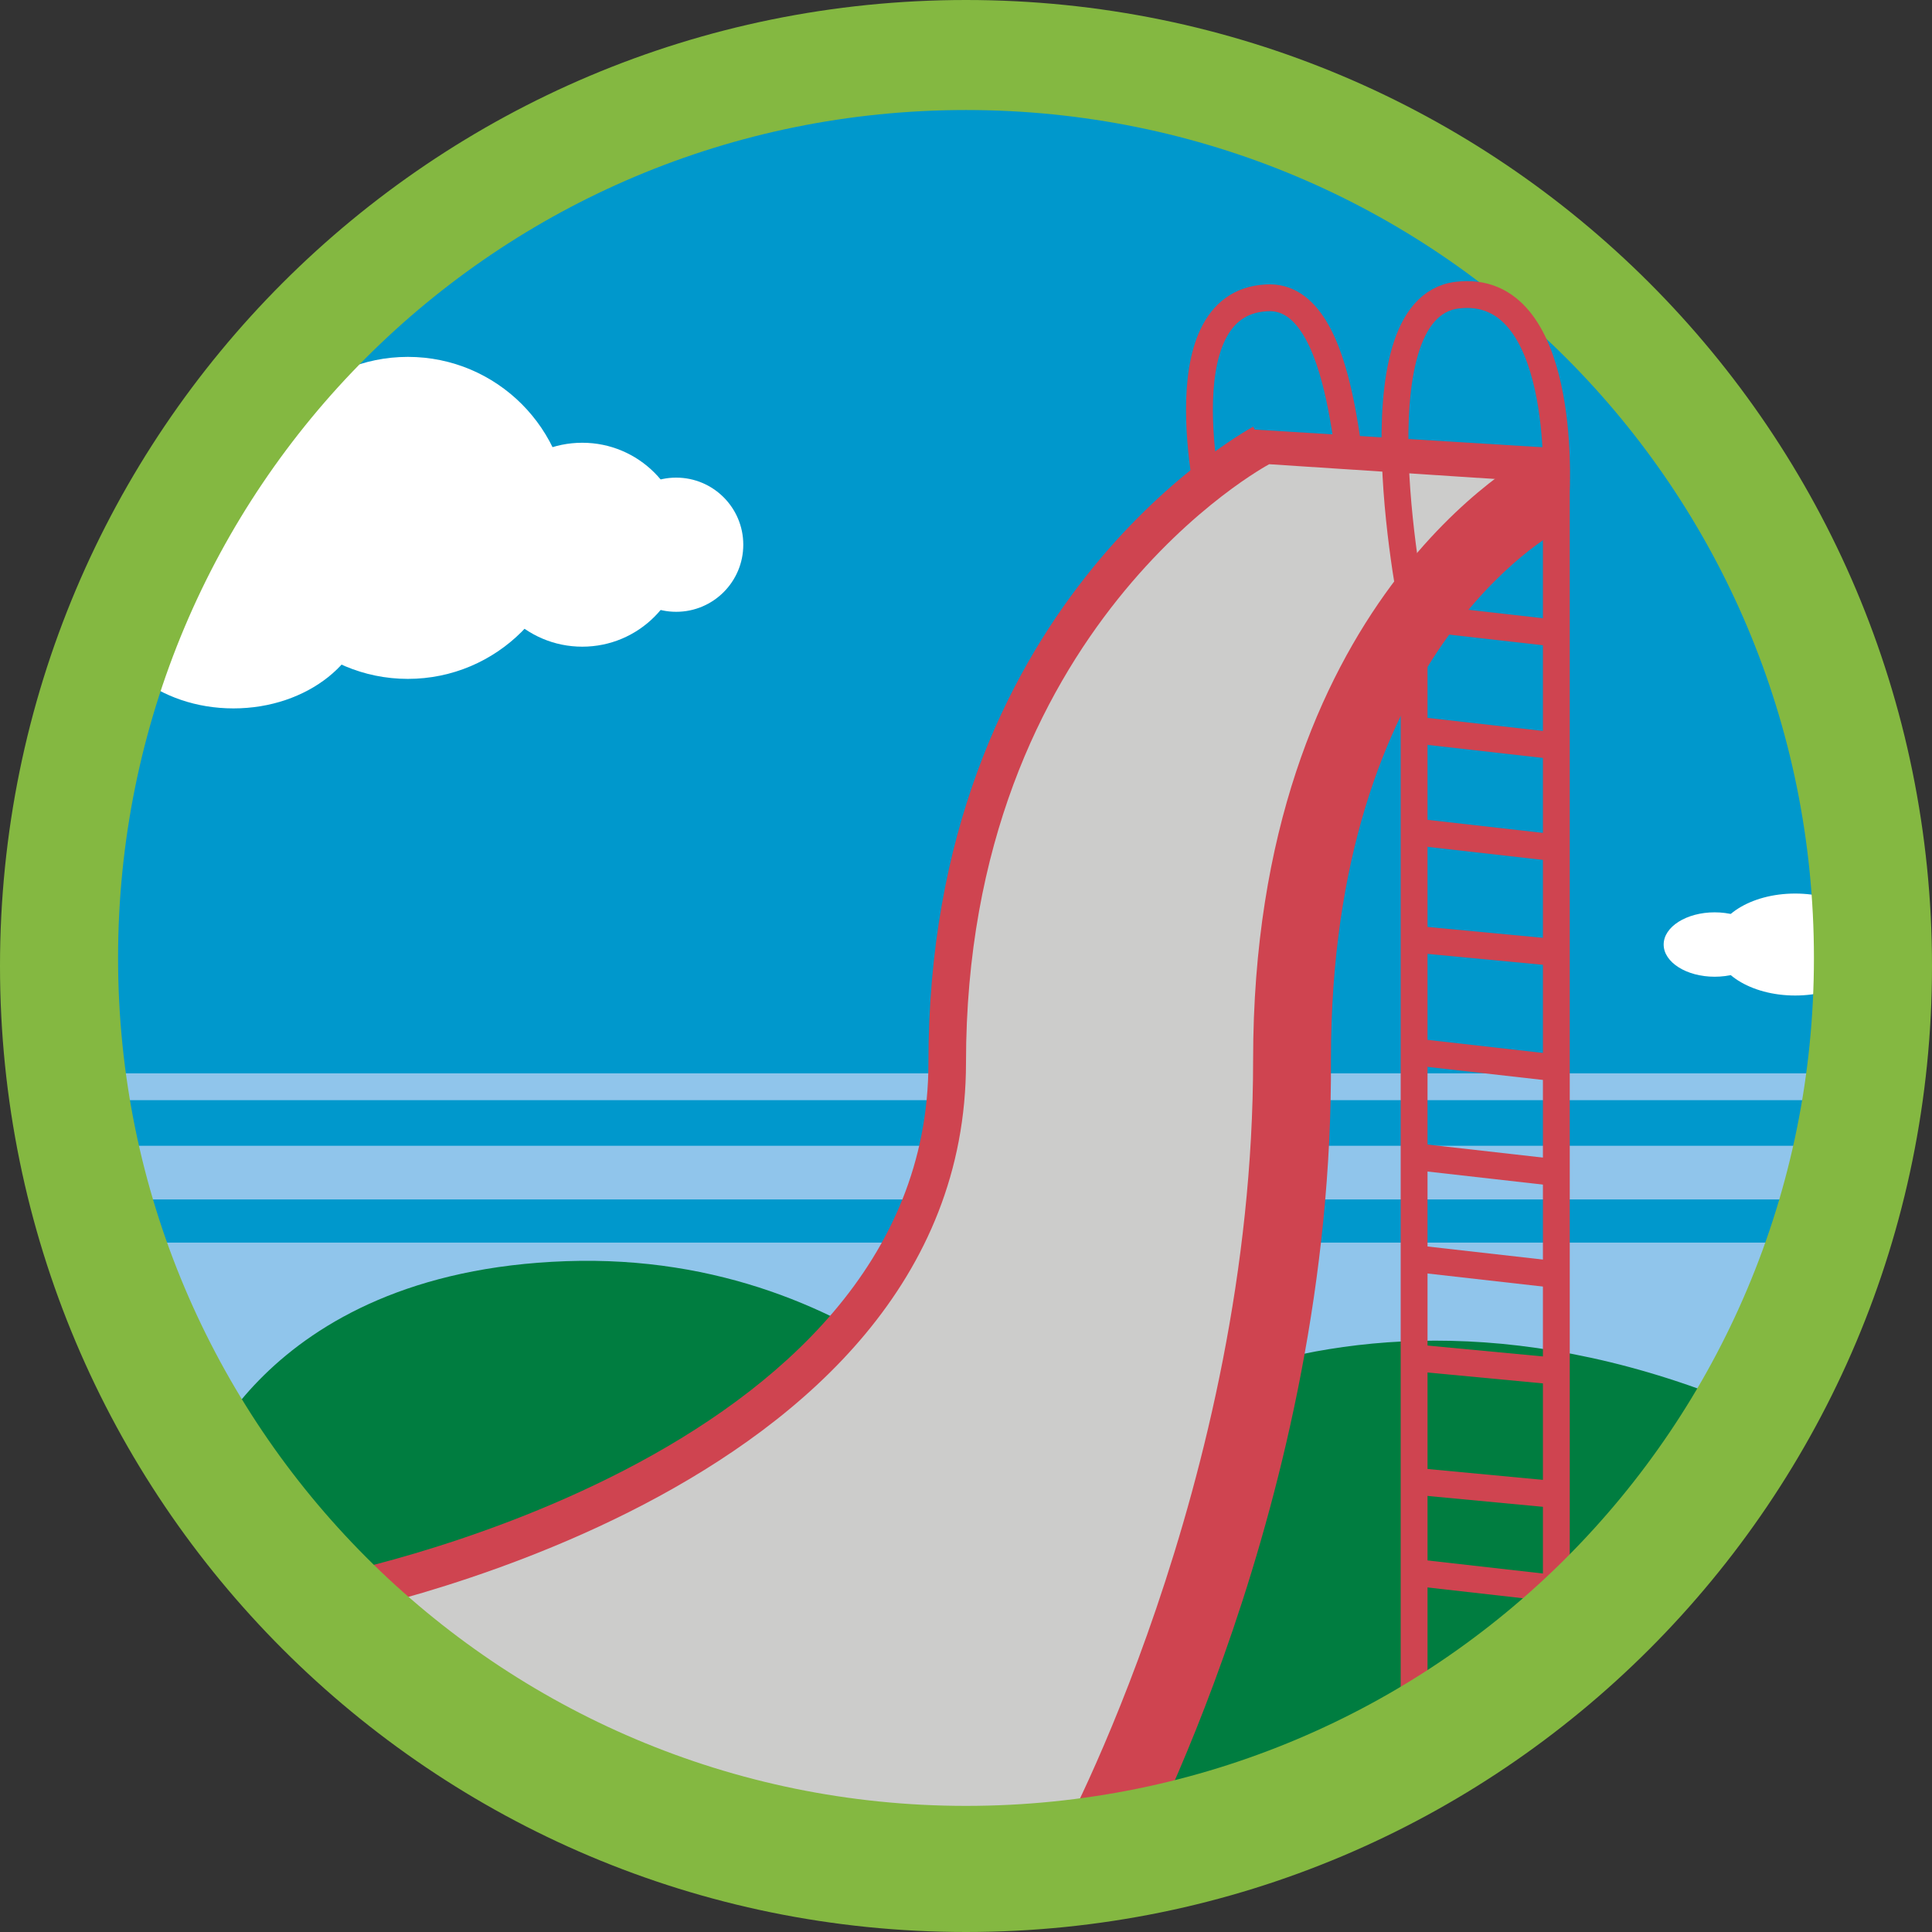 <?xml version="1.0" encoding="utf-8"?>
<!-- Generator: Adobe Illustrator 18.1.1, SVG Export Plug-In . SVG Version: 6.00 Build 0)  -->
<svg version="1.1" id="Layer_1" xmlns="http://www.w3.org/2000/svg" xmlns:xlink="http://www.w3.org/1999/xlink" x="0px" y="0px"
	 viewBox="0 0 72 72" enable-background="new 0 0 72 72" xml:space="preserve">
<rect x="0" y="0" width="72" height="72" fill="#333333" stroke="none"/>
<circle id="_x2E_svg_9595_" fill="#0098CC" cx="36.2" cy="36.1" r="33.2"/>
<line id="_x2E_svg_9621_" fill="none" stroke="#90C5EB" stroke-width="6.384" stroke-miterlimit="10" x1="4.8" y1="49.5" x2="67.4" y2="49.5"/>
<line id="_x2E_svg_9620_" fill="none" stroke="#90C5EB" stroke-width="2" stroke-miterlimit="10" x1="2.4" y1="43.7" x2="69.7" y2="43.7"/>
<line id="_x2E_svg_9619_" fill="none" stroke="#90C5EB" stroke-miterlimit="10" x1="2.4" y1="40.5" x2="69.7" y2="40.5"/>
<path id="_x2E_svg_9618_" fill="#007D40" d="M7.2,55.2c0,0,2.4-7.8,13.9-8.2s17.5,8.2,17.5,8.2s10.1-9.7,26.6-2.7
	c0,0-5.6,15.9-27.6,16.8C15.8,70.2,7.2,55.2,7.2,55.2z"/>
<ellipse id="_x2E_svg_9617_" fill="#FFFFFF" cx="66.9" cy="35.2" rx="3" ry="1.9"/>
<ellipse id="_x2E_svg_9616_" fill="#FFFFFF" cx="63.9" cy="35.2" rx="1.9" ry="1.2"/>
<circle id="_x2E_svg_9615_" fill="#FFFFFF" cx="15.2" cy="19.3" r="6"/>
<ellipse id="_x2E_svg_9614_" fill="#FFFFFF" cx="8.7" cy="22.4" rx="5" ry="4"/>
<circle id="_x2E_svg_9613_" fill="#FFFFFF" cx="21.7" cy="20.3" r="3.8"/>
<circle id="_x2E_svg_9612_" fill="#FFFFFF" cx="25.2" cy="20.3" r="2.5"/>
<polygon id="_x2E_svg_9611_" fill="#CF4450" points="46.6,16 58,16.7 58,18.8 46.3,18 "/>
<g id="_x2E_svg_9610_">
	<path fill="#CF4450" d="M12.3,61.8l-0.5-3c0.2,0,22.8-4.3,22.8-19.2c0-17,11.6-23.4,12.1-23.7l1.4,2.6c-0.4,0.2-10.5,5.8-10.5,21
		c0,7.3-4.4,13.4-12.8,17.8C18.6,60.6,12.5,61.8,12.3,61.8z"/>
</g>
<path id="_x2E_svg_9609_" fill="none" stroke="#CF4450" stroke-miterlimit="10" d="M45.2,19.3c0,0-2-8,2-8.2c3.1-0.2,3,7.6,3.4,7.4
	L45.2,19.3z"/>
<path id="_x2E_svg_9608_" fill="#CCCCCB" d="M47.3,17.3c0,0-11.3,6-11.3,22.3S12,60.3,12,60.3s8.5,6.8,11.8,7.9
	c3.6,1.2,16.8,1.1,16.8,1.1s7.5-13.6,7.5-29.9S58,18,58,18L47.3,17.3z"/>
<line id="_x2E_svg_9607_" fill="none" stroke="#CF4450" stroke-miterlimit="10" x1="52.7" y1="23" x2="52.7" y2="64.4"/>
<line id="_x2E_svg_9606_" fill="none" stroke="#CF4450" stroke-miterlimit="10" x1="58" y1="18" x2="58" y2="61"/>
<g id="_x2E_svg_9605_">
	<path fill="#CF4450" d="M42,70.1l-2.6-1.4c0.1-0.1,7.3-13.5,7.3-29.2c0-17.1,10.2-22.5,10.6-22.7l0.9,2.9
		c-0.4,0.2-8.6,4.7-8.6,19.8C49.7,55.9,42.3,69.5,42,70.1z"/>
</g>
<line id="_x2E_svg_9604_" fill="none" stroke="#CF4450" stroke-miterlimit="10" x1="52.7" y1="27.2" x2="58" y2="27.8"/>
<line id="_x2E_svg_9603_" fill="none" stroke="#CF4450" stroke-miterlimit="10" x1="52.7" y1="23" x2="58" y2="23.6"/>
<line id="_x2E_svg_9602_" fill="none" stroke="#CF4450" stroke-miterlimit="10" x1="52.7" y1="31" x2="58" y2="31.6"/>
<line id="_x2E_svg_9601_" fill="none" stroke="#CF4450" stroke-miterlimit="10" x1="52.7" y1="35" x2="58" y2="35.5"/>
<line id="_x2E_svg_9600_" fill="none" stroke="#CF4450" stroke-miterlimit="10" x1="52.7" y1="39.2" x2="58" y2="39.8"/>
<line id="_x2E_svg_9599_" fill="none" stroke="#CF4450" stroke-miterlimit="10" x1="52.7" y1="43.1" x2="58" y2="43.7"/>
<line id="_x2E_svg_9598_" fill="none" stroke="#CF4450" stroke-miterlimit="10" x1="52.7" y1="46.9" x2="58" y2="47.5"/>
<line id="_x2E_svg_9597_" fill="none" stroke="#CF4450" stroke-miterlimit="10" x1="52.7" y1="50.6" x2="58" y2="51.1"/>
<line id="_x2E_svg_9596_" fill="none" stroke="#CF4450" stroke-miterlimit="10" x1="52.7" y1="55.2" x2="58" y2="55.7"/>
<line id="_x2E_svg_9594_" fill="none" stroke="#CF4450" stroke-miterlimit="10" x1="52.7" y1="58.6" x2="58" y2="59.2"/>
<path id="_x2E_svg_9593_" fill="#84B841" d="M0,36c0,19.9,16.1,36,36,36s36-16.1,36-36C72,16.1,55.9,0,36,0S0,16.1,0,36z M4.4,35.7
	C4.4,18.2,18.5,4.1,36,4.1s31.6,14.1,31.6,31.6c0,17.5-14.1,31.6-31.6,31.6S4.4,53.1,4.4,35.7z"/>
<path id="_x2E_svg_9592_" fill="none" stroke="#CF4450" stroke-miterlimit="10" d="M52.7,23c0,0-2.4-11.5,1.6-12
	c4.1-0.5,3.7,7.2,3.7,7.2L52.7,23z"/>
<g>
</g>
<g>
</g>
<g>
</g>
<g>
</g>
<g>
</g>
<g>
</g>
<g>
</g>
<g>
</g>
<g>
</g>
<g>
</g>
<g>
</g>
<g>
</g>
<g>
</g>
<g>
</g>
<g>
</g>
</svg>
